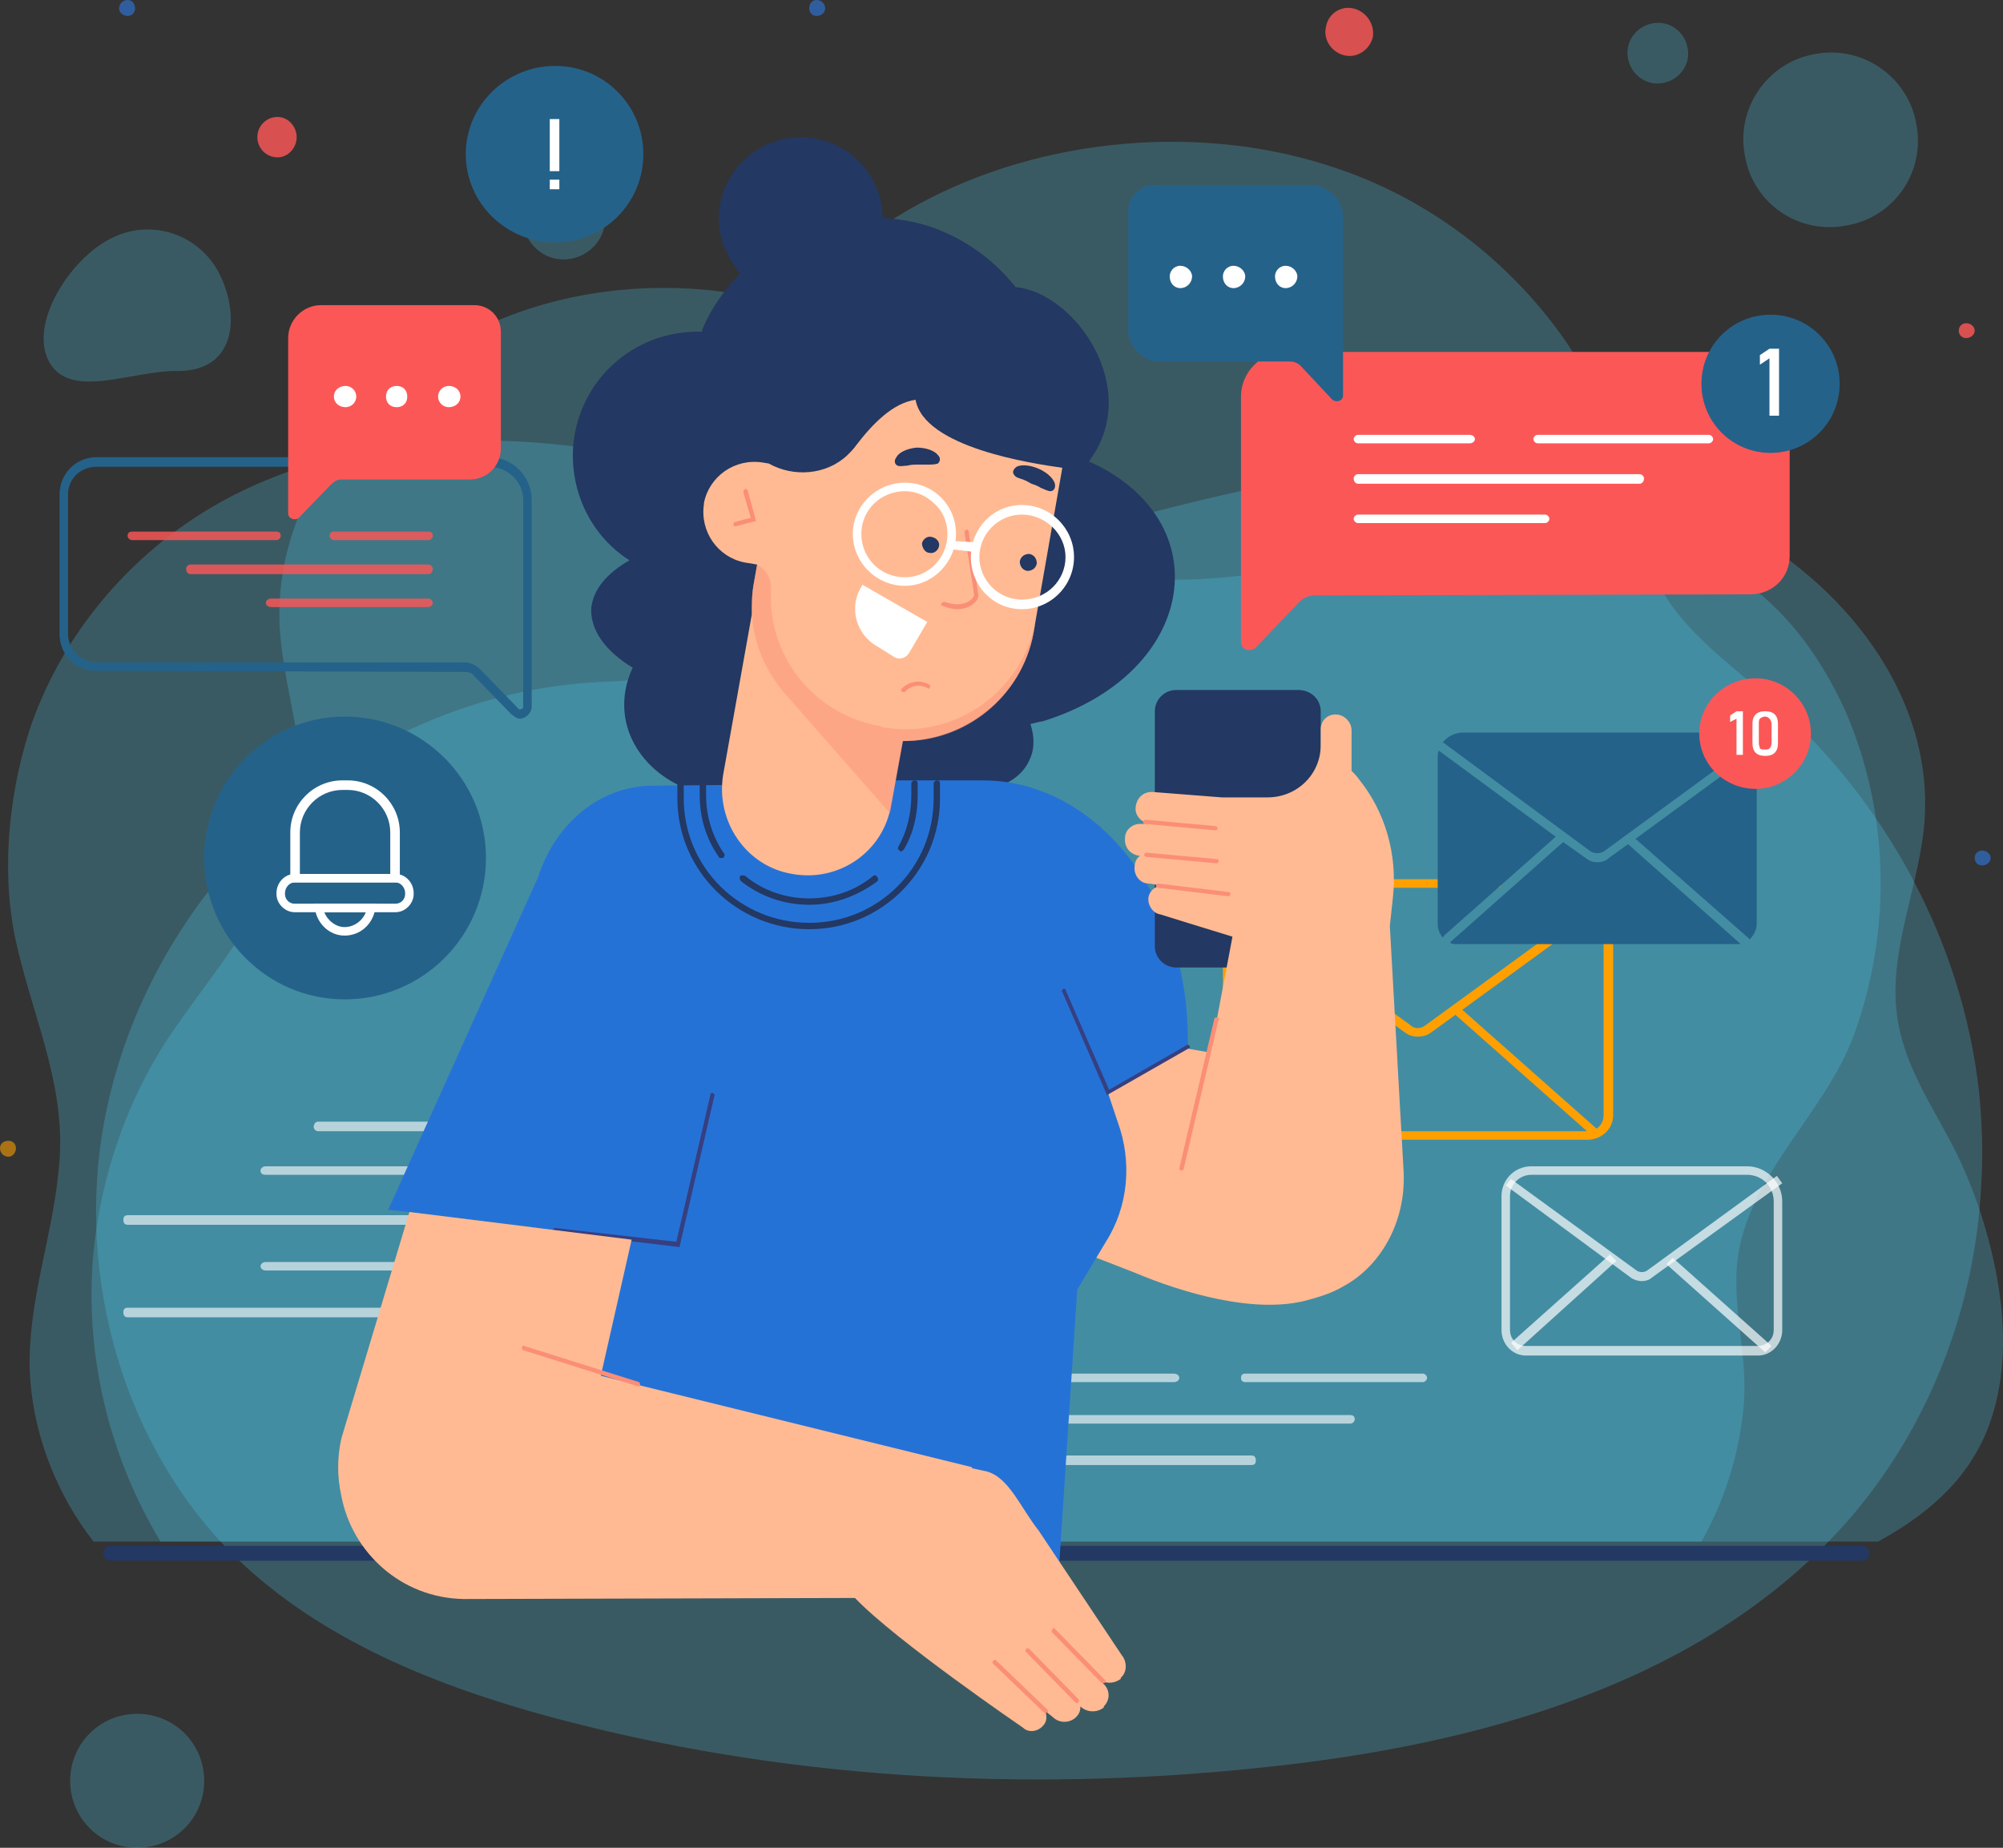 <?xml version="1.0" encoding="UTF-8" standalone="no"?>
<!-- Creator: CorelDRAW X7 -->

<svg
   xml:space="preserve"
   width="1883.611"
   height="1738"
   version="1.1"
   style="clip-rule:evenodd;fill-rule:evenodd;image-rendering:optimizeQuality;shape-rendering:geometricPrecision;text-rendering:geometricPrecision"
   viewBox="0 0 1883.611 1738"
   id="svg403"
   sodipodi:docname="check.svg"
   inkscape:version="1.1 (c68e22c387, 2021-05-23)"
   xmlns:inkscape="http://www.inkscape.org/namespaces/inkscape"
   xmlns:sodipodi="http://sodipodi.sourceforge.net/DTD/sodipodi-0.dtd"
   xmlns="http://www.w3.org/2000/svg"
   xmlns:svg="http://www.w3.org/2000/svg"><rect x="0" y="0" width="1883.611" height="1738" fill="#333333" stroke="none"/><sodipodi:namedview
   id="namedview405"
   pagecolor="#ffffff"
   bordercolor="#666666"
   borderopacity="1.0"
   inkscape:pageshadow="2"
   inkscape:pageopacity="0.0"
   inkscape:pagecheckerboard="0"
   showgrid="false"
   inkscape:zoom="0.36766398"
   inkscape:cx="942.43662"
   inkscape:cy="869"
   inkscape:current-layer="OBJECTS" />
 <defs
   id="defs4">
  <style
   type="text/css"
   id="style2">
   <![CDATA[
    .fil3 {fill:#233862;fill-rule:nonzero}
    .fil5 {fill:#2F7CED;fill-rule:nonzero}
    .fil9 {fill:#363F80;fill-rule:nonzero}
    .fil11 {fill:#FB8E77;fill-rule:nonzero}
    .fil4 {fill:#FFA000;fill-rule:nonzero}
    .fil10 {fill:#FFBA93;fill-rule:nonzero}
    .fil7 {fill:white;fill-rule:nonzero}
    .fil0 {fill:#52CFF6;fill-rule:nonzero;fill-opacity:0.251}
    .fil12 {fill:#FB8E77;fill-rule:nonzero;fill-opacity:0.459}
    .fil2 {fill:#2F7CED;fill-rule:nonzero;fill-opacity:0.58}
    .fil1 {fill:#FFA000;fill-rule:nonzero;fill-opacity:0.58}
    .fil8 {fill:white;fill-rule:nonzero;fill-opacity:0.612}
    .fil6 {fill:white;fill-rule:nonzero;fill-opacity:0.69}
   ]]>
  </style>
 </defs>
 <g
   id="BACKGROUND"
   inkscape:label="BACKGROUND"
   inkscape:groupmode="layer"
   transform="translate(-114,-148)">
  
  
  
  
  
  
  
  
  
  <g
   id="_3094210095424">
   <g
   id="g31">
    <g
   id="g13">
     <g
   id="g11">
      <g
   id="g9">
       <path
   class="fil0"
   d="m 1977,1265 c 2,-31 1,-61 -2,-91 -16,-141 -88,-273 -195,-367 -37,-33 -81,-63 -105,-107 -42,-74 -39,-160 -90,-233 -52,-74 -127,-131 -212,-160 -253,-88 -607,55 -575,360 0,1 0,2 0,4 4,64 -45,117 -108,118 -234,6 -435,186 -478,414 -27,146 18,307 125,411 80,77 188,120 295,149 215,58 442,71 664,48 208,-21 427,-80 562,-240 72,-86 113,-195 119,-306 z"
   id="path7" />
      </g>
     </g>
    </g>
    <g
   id="g17">
     <path
   class="fil0"
   d="m 1916,264 c 9,45 -20,88 -65,96 -45,9 -88,-20 -96,-65 -9,-45 21,-88 65,-96 45,-9 88,21 96,65 z"
   id="path15" />
    </g>
    <g
   id="g21">
     <path
   class="fil0"
   d="m 1701,193 c 3,15 -7,30 -23,33 -15,3 -30,-7 -33,-23 -3,-15 7,-30 23,-33 15,-3 30,7 33,23 z"
   id="path19" />
    </g>
    <g
   id="g25">
     <path
   class="fil0"
   d="m 683,354 c 0,21 -18,38 -39,38 -21,0 -38,-17 -38,-38 0,-21 17,-39 38,-39 21,0 39,18 39,39 z"
   id="path23" />
    </g>
    <g
   id="g29">
     <path
   class="fil0"
   d="m 306,1823 c 0,35 -28,63 -63,63 -35,0 -63,-28 -63,-63 0,-35 28,-63 63,-63 35,0 63,28 63,63 z"
   id="path27" />
    </g>
   </g>
  </g><g
   id="_3094210095584">
   <path
   class="fil1"
   d="m 393,277 c 0,10 -8,19 -18,19 -11,0 -19,-9 -19,-19 0,-10 8,-19 19,-19 10,0 18,9 18,19 z"
   id="path34"
   style="fill:#fc5757;fill-opacity:0.82" />
  </g><g
   id="_3094210094080">
   <path
   class="fil1"
   d="m 129,1228 c 0,4 -3,8 -7,8 -5,0 -8,-4 -8,-8 0,-4 3,-7 8,-7 4,0 7,3 7,7 z"
   id="path37" />
  </g><g
   id="_3094211724176">
   <path
   class="fil1"
   d="m 1971,459 c 0,4 -4,7 -8,7 -4,0 -7,-3 -7,-7 0,-4 3,-7 7,-7 4,0 8,3 8,7 z"
   id="path40"
   style="fill:#fc5757;fill-opacity:0.82" />
  </g><g
   id="_3094209693360">
   <path
   class="fil2"
   d="m 241,156 c 0,4 -3,7 -7,7 -4,0 -8,-3 -8,-7 0,-5 4,-8 8,-8 4,0 7,3 7,8 z"
   id="path43" />
  </g><g
   id="_3094209464080">
   <path
   class="fil2"
   d="m 1986,955 c 0,4 -4,7 -8,7 -4,0 -7,-3 -7,-7 0,-4 3,-7 7,-7 4,0 8,3 8,7 z"
   id="path46" />
  </g><g
   id="_3094212266848">
   <path
   class="fil2"
   d="m 890,156 c 0,4 -4,7 -8,7 -4,0 -7,-3 -7,-7 0,-5 3,-8 7,-8 4,0 8,3 8,8 z"
   id="path49" />
  </g><g
   id="_3093708847248">
   <path
   class="fil1"
   d="m 1405,183 c -3,12 -15,20 -27,17 -12,-3 -20,-15 -17,-27 2,-12 14,-20 26,-17 12,3 20,15 18,27 z"
   id="path52"
   style="fill:#fc5757;fill-opacity:0.82" />
  </g><g
   id="_3094219866624">
   <g
   id="g73">
    <g
   id="g59">
     <g
   id="g57">
      <path
   class="fil0"
   d="m 319,403 c -20,-36 -65,-50 -102,-30 -37,19 -76,79 -57,115 20,37 79,8 121,9 58,0 58,-57 38,-94 z"
   id="path55" />
     </g>
    </g>
    <g
   id="g71">
     <g
   id="g63">
      <path
   class="fil0"
   d="m 1969,1520 c 26,-41 32,-93 27,-142 -5,-48 -20,-99 -41,-143 -20,-41 -48,-79 -56,-125 -11,-61 17,-120 24,-181 13,-119 -68,-225 -169,-282 -81,-46 -177,-64 -271,-62 -84,1 -169,16 -250,36 -79,19 -156,45 -239,37 -69,-7 -131,-36 -195,-57 -152,-51 -338,-58 -477,19 -90,50 -153,131 -181,217 -20,64 -26,137 -11,201 17,73 48,136 39,212 -6,63 -29,123 -27,187 2,54 22,109 54,153 2,3 4,5 6,8 h 1678 c 35,-19 68,-44 89,-78 z"
   id="path61" />
     </g>
     <g
   id="g69">
      <g
   id="g67">
       <path
   class="fil0"
   d="m 1753,1478 c 6,-46 -8,-89 -6,-134 4,-86 83,-146 111,-224 35,-98 33,-208 -9,-304 -21,-46 -51,-89 -92,-119 -63,-46 -145,-56 -223,-50 -116,9 -238,57 -354,44 -64,-8 -84,-74 -117,-118 C 1025,523 974,484 918,458 814,410 689,405 583,449 470,495 371,609 377,737 c 3,59 28,118 17,176 -15,73 -72,140 -114,200 -46,65 -73,144 -79,224 -6,91 17,183 64,261 h 1449 c 21,-37 34,-78 39,-120 z"
   id="path65" />
      </g>
     </g>
    </g>
   </g>
  </g><g
   id="_3094219865728">
   <path
   class="fil3"
   d="M 1865,1616 H 218 c -4,0 -7,-3 -7,-7 0,-4 3,-7 7,-7 h 1647 c 4,0 7,3 7,7 0,4 -3,7 -7,7 z"
   id="path76" />
  </g>
 </g>
 <g
   id="OBJECTS"
   inkscape:label="OBJECTS"
   inkscape:groupmode="layer"
   transform="translate(-114,-148)">
  <g
   id="_3094400988832">
   <g
   id="g137">
    <g
   id="g91">
     <g
   id="g87">
      <path
   class="fil4"
   d="m 1607,1220 h -320 c -13,0 -23,-10 -23,-23 v -194 c 0,-16 12,-28 28,-28 h 230 c 2,0 4,1 4,4 0,2 -2,4 -4,4 h -230 c -11,0 -20,9 -20,20 v 194 c 0,8 7,15 15,15 h 320 c 9,0 15,-7 15,-15 v -189 c 0,-14 -11,-25 -24,-25 h -45 c -2,0 -4,-2 -4,-4 0,-3 2,-4 4,-4 h 45 c 18,0 33,14 33,33 v 189 c 0,13 -11,23 -24,23 z"
   id="path81" />
      <path
   class="fil4"
   d="m 1279,1215 c -1,0 -2,-1 -3,-2 -2,-1 -2,-4 0,-6 l 131,-116 c 2,-2 4,-1 6,0 1,2 1,5 0,6 l -131,117 c -1,0 -2,1 -3,1 z"
   id="path83" />
      <path
   class="fil4"
   d="m 1614,1218 c -1,0 -2,0 -2,-1 l -131,-116 c -2,-2 -2,-4 -1,-6 2,-2 5,-2 6,0 l 131,116 c 2,1 2,4 0,6 0,0 -2,1 -3,1 z"
   id="path85" />
     </g>
     <path
   class="fil4"
   d="m 1447,1123 c -4,0 -8,-1 -12,-4 L 1269,997 c -2,-1 -2,-4 -1,-6 2,-1 4,-2 6,0 l 166,121 c 4,4 10,4 15,0 l 162,-118 c 2,-1 4,-1 6,1 1,2 1,4 -1,6 l -162,118 c -4,3 -8,4 -13,4 z"
   id="path89" />
    </g>
    <g
   id="g109">
     <g
   id="g95">
      
     </g>
     <g
   id="g99">
      
     </g>
     <g
   id="g103">
      
     </g>
     <g
   id="g107">
      <g
   id="g1385"><path
     class="fil5"
     d="m 1610,949 c 4,2 8,2 12,0 l 138,-101 c -6,-7 -14,-11 -23,-11 h -247 c -8,0 -15,4 -19,9 0,0 0,1 1,1 z"
     id="path93"
     style="clip-rule:evenodd;fill-rule:evenodd;image-rendering:optimizeQuality;shape-rendering:geometricPrecision;text-rendering:geometricPrecision;fill:#25628a;fill-opacity:1" /><path
     class="fil5"
     d="m 1627,955 c -3,3 -7,4 -11,4 -4,0 -7,-1 -11,-4 l -21,-15 -106,94 c 0,0 0,1 0,1 2,1 4,1 7,1 h 262 c 1,0 3,0 4,0 l -106,-94 z"
     id="path97"
     style="clip-rule:evenodd;fill-rule:evenodd;image-rendering:optimizeQuality;shape-rendering:geometricPrecision;text-rendering:geometricPrecision;fill:#25628a;fill-opacity:1" /><path
     class="fil5"
     d="m 1577,935 -110,-81 c -1,2 -1,5 -1,7 v 156 c 0,5 2,10 5,13 0,-1 1,-1 1,-2 z"
     id="path101"
     style="clip-rule:evenodd;fill-rule:evenodd;image-rendering:optimizeQuality;shape-rendering:geometricPrecision;text-rendering:geometricPrecision;fill:#25628a;fill-opacity:1" /><path
     class="fil5"
     d="m 1759,1031 c 0,0 0,0 0,1 4,-4 7,-9 7,-15 V 866 c 0,-4 -1,-7 -2,-11 l -112,82 z"
     id="path105"
     style="fill:#25628a;fill-opacity:1" /></g>
     </g>
    </g>
    <g
   id="g121">
     <g
   id="g117">
      <path
   class="fil6"
   d="m 1767,1423 h -218 c -13,0 -23,-11 -23,-24 v -126 c 0,-15 12,-28 28,-28 h 203 c 18,0 33,15 33,33 v 121 c 0,13 -10,24 -23,24 z m -213,-170 v 0 c -11,0 -20,9 -20,20 v 126 c 0,9 7,15 15,15 h 218 c 8,0 15,-6 15,-15 v -121 c 0,-14 -11,-25 -25,-25 z"
   id="path111" />
      <polygon
   class="fil6"
   points="1628,1328 1634,1334 1541,1418 1535,1411 "
   id="polygon113" />
      <polygon
   class="fil6"
   points="1687,1331 1780,1414 1774,1420 1681,1337 "
   id="polygon115" />
     </g>
     <path
   class="fil6"
   d="m 1658,1353 c -3,0 -7,-1 -10,-3 l -118,-87 5,-6 118,86 c 3,2 7,2 10,0 l 122,-89 5,7 -123,89 c -2,2 -6,3 -9,3 z"
   id="path119" />
    </g>
    <g
   id="g135">
     <g
   id="g125">
      <path
   class="fil4"
   d="m 1817,838 c 0,29 -24,52 -52,52 -29,0 -53,-23 -53,-52 0,-29 24,-52 53,-52 28,0 52,23 52,52 z"
   id="path123"
   style="fill:#fc5757;fill-opacity:1" />
     </g>
     <g
   id="g133">
      <g
   id="g131">
       <polygon
   class="fil7"
   points="1747,824 1741,827 1741,821 1747,817 1753,817 1753,858 1747,858 "
   id="polygon127" />
       <path
   class="fil7"
   d="m 1765,856 c -2,-2 -3,-5 -3,-9 v -18 c 0,-4 1,-7 3,-9 2,-2 5,-3 9,-3 4,0 7,1 9,3 2,2 3,5 3,9 v 18 c 0,4 -1,7 -3,9 -2,2 -5,3 -9,3 -4,0 -7,-1 -9,-3 z m 13,-4 v 0 c 1,-1 2,-3 2,-5 v -18 c 0,-2 -1,-4 -2,-5 -1,-1 -2,-2 -4,-2 -2,0 -4,1 -5,2 -1,1 -1,3 -1,5 v 18 c 0,2 1,4 1,5 1,1 3,1 5,1 2,0 3,0 4,-1 z"
   id="path129" />
      </g>
     </g>
    </g>
   </g>
   <g
   id="g201">
    <g
   id="g169">
     <g
   id="g149">
      <path
   class="fil5"
   d="m 603,824 c -3,0 -5,-2 -8,-4 l -35,-36 c -2,-3 -5,-4 -9,-4 l -346,-1 c -20,0 -35,-15 -35,-35 V 613 c 0,-19 15,-35 35,-35 h 369 c 22,0 40,18 40,40 v 195 c 0,4 -3,8 -7,10 -1,0 -2,1 -4,1 z M 205,587 v 0 c -15,0 -27,11 -27,26 v 131 c 0,15 12,27 27,27 h 346 c 6,0 11,3 15,7 l 35,36 c 1,2 3,1 3,1 1,0 2,-1 2,-2 V 618 c 0,-17 -15,-31 -32,-31 z"
   id="path139"
   style="fill:#25628a;fill-opacity:1" />
      <path
   class="fil4"
   d="m 517,656 h -89 c -2,0 -4,-2 -4,-4 0,-3 2,-4 4,-4 h 89 c 2,0 4,1 4,4 0,2 -2,4 -4,4 z"
   id="path141"
   style="fill:#fc5757;fill-opacity:0.82" />
      <path
   class="fil4"
   d="M 374,656 H 238 c -2,0 -4,-2 -4,-4 0,-3 2,-4 4,-4 h 136 c 2,0 4,1 4,4 0,2 -2,4 -4,4 z"
   id="path143"
   style="fill:#fc5757;fill-opacity:0.82" />
      <path
   class="fil4"
   d="M 517,688 H 293 c -2,0 -4,-2 -4,-5 0,-2 2,-4 4,-4 h 224 c 2,0 4,2 4,4 0,3 -2,5 -4,5 z"
   id="path145"
   style="fill:#fc5757;fill-opacity:0.82" />
      <path
   class="fil4"
   d="M 517,719 H 369 c -3,0 -5,-2 -5,-4 0,-2 2,-4 5,-4 h 148 c 2,0 4,2 4,4 0,2 -2,4 -4,4 z"
   id="path147"
   style="fill:#fc5757;fill-opacity:0.82" />
     </g>
     <g
   id="g167">
      <g
   id="g153">
       <path
   class="fil4"
   d="M 556,599 H 435 c -4,0 -7,2 -10,5 l -30,31 c -3,3 -10,1 -10,-4 V 584 466 c 0,-17 14,-31 31,-31 h 144 c 14,0 25,11 25,25 v 110 c 0,16 -13,29 -29,29 z"
   id="path151"
   style="fill:#fc5757;fill-opacity:1" />
      </g>
      <g
   id="g157">
       <path
   class="fil7"
   d="m 449,521 c 0,6 -5,10 -10,10 -6,0 -11,-4 -11,-10 0,-6 5,-10 11,-10 5,0 10,4 10,10 z"
   id="path155" />
      </g>
      <g
   id="g161">
       <path
   class="fil7"
   d="m 497,521 c 0,6 -4,10 -10,10 -6,0 -10,-4 -10,-10 0,-6 4,-10 10,-10 6,0 10,4 10,10 z"
   id="path159" />
      </g>
      <g
   id="g165">
       <path
   class="fil7"
   d="m 547,521 c 0,6 -5,10 -11,10 -5,0 -10,-4 -10,-10 0,-6 5,-10 10,-10 6,0 11,4 11,10 z"
   id="path163" />
      </g>
     </g>
    </g>
    <g
   id="g187">
     <g
   id="g173">
      <path
   class="fil5"
   d="m 306,955 c 0,73 59,133 132,133 74,0 133,-60 133,-133 0,-73 -59,-133 -133,-133 -73,0 -132,60 -132,133 z"
   id="path171"
   style="fill:#25628a;fill-opacity:1" />
     </g>
     <g
   id="g185">
      <g
   id="g183">
       <g
   id="g181">
        <path
   class="fil7"
   d="m 438,1028 c -14,0 -26,-11 -28,-26 l -1,-4 h 59 l -1,4 c -2,15 -14,26 -29,26 z m -19,-22 v 0 c 3,8 11,14 19,14 9,0 17,-6 20,-14 z"
   id="path175" />
        <path
   class="fil7"
   d="M 490,978 H 387 v -47 c 0,-27 22,-49 49,-49 h 5 c 27,0 49,22 49,49 z m -94,-8 v 0 h 85 v -39 c 0,-22 -18,-40 -40,-40 h -5 c -22,0 -40,18 -40,40 z"
   id="path177" />
        <path
   class="fil7"
   d="m 486,1006 h -95 c -9,0 -17,-8 -17,-17 v -1 c 0,-10 8,-18 17,-18 h 95 c 9,0 17,8 17,18 v 1 c 0,9 -8,17 -17,17 z m -95,-28 v 0 c -5,0 -9,5 -9,10 v 1 c 0,5 4,9 9,9 h 95 c 5,0 9,-4 9,-9 v -1 c 0,-5 -4,-10 -9,-10 z"
   id="path179" />
       </g>
      </g>
     </g>
    </g>
    <g
   id="g199">
     <g
   id="g191">
      <path
   class="fil5"
   d="m 552,293 c 0,46 38,83 84,83 46,0 83,-37 83,-83 0,-46 -37,-83 -83,-83 -46,0 -84,37 -84,83 z"
   id="path189"
   style="fill:#25628a;fill-opacity:1" />
     </g>
     <g
   id="g197">
      <g
   id="g195">
       <path
   class="fil7"
   d="m 631,260 h 9 v 49 h -9 z m 0,57 v 0 h 9 v 9 h -9 z"
   id="path193" />
      </g>
     </g>
    </g>
   </g>
   <g
   id="g245">
    <g
   id="g205">
     <path
   class="fil4"
   d="m 1760,479 h -437 c -23,0 -42,19 -42,42 v 165 66 c 0,7 9,10 14,5 l 41,-43 c 4,-4 9,-6 15,-6 l 409,-1 c 21,0 37,-16 37,-36 V 515 c 0,-20 -16,-36 -37,-36 z"
   id="path203"
   style="fill:#fc5757;fill-opacity:1" />
    </g>
    <path
   class="fil7"
   d="m 1496,565 h -105 c -2,0 -4,-2 -4,-4 0,-2 2,-4 4,-4 h 105 c 3,0 5,2 5,4 0,2 -2,4 -5,4 z"
   id="path207" />
    <path
   class="fil7"
   d="m 1721,565 h -161 c -2,0 -4,-2 -4,-4 0,-2 2,-4 4,-4 h 161 c 2,0 4,2 4,4 0,2 -2,4 -4,4 z"
   id="path209" />
    <path
   class="fil7"
   d="m 1656,603 h -265 c -2,0 -4,-2 -4,-5 0,-2 2,-4 4,-4 h 265 c 2,0 4,2 4,4 0,3 -2,5 -4,5 z"
   id="path211" />
    <path
   class="fil7"
   d="m 1567,640 h -176 c -2,0 -4,-2 -4,-4 0,-2 2,-4 4,-4 h 176 c 2,0 4,2 4,4 0,2 -2,4 -4,4 z"
   id="path213" />
    <g
   id="g231">
     <g
   id="g217">
      <path
   class="fil5"
   d="m 1205,488 h 122 c 3,0 7,1 10,4 l 30,32 c 4,3 10,1 10,-4 V 472 352 c 0,-16 -14,-30 -31,-30 h -146 c -14,0 -25,11 -25,25 v 111 c 0,16 13,30 30,30 z"
   id="path215"
   style="fill:#25628a;fill-opacity:1" />
     </g>
     <g
   id="g221">
      <path
   class="fil7"
   d="m 1313,408 c 0,6 4,11 10,11 6,0 11,-5 11,-11 0,-5 -5,-10 -11,-10 -6,0 -10,5 -10,10 z"
   id="path219" />
     </g>
     <g
   id="g225">
      <path
   class="fil7"
   d="m 1264,408 c 0,6 4,11 10,11 6,0 11,-5 11,-11 0,-5 -5,-10 -11,-10 -6,0 -10,5 -10,10 z"
   id="path223" />
     </g>
     <g
   id="g229">
      <path
   class="fil7"
   d="m 1214,408 c 0,6 4,11 10,11 6,0 11,-5 11,-11 0,-5 -5,-10 -11,-10 -6,0 -10,5 -10,10 z"
   id="path227" />
     </g>
    </g>
    <g
   id="g243">
     <g
   id="g235">
      <path
   class="fil5"
   d="m 1844,509 c 0,36 -29,65 -65,65 -36,0 -65,-29 -65,-65 0,-36 29,-65 65,-65 36,0 65,29 65,65 z"
   id="path233"
   style="fill:#25628a;fill-opacity:1" />
     </g>
     <g
   id="g241">
      <g
   id="g239">
       <polygon
   class="fil7"
   points="1778,485 1769,491 1769,482 1778,476 1787,476 1787,539 1778,539 "
   id="polygon237" />
      </g>
     </g>
    </g>
   </g>
  </g>
  <g
   id="_3094400980448">
   <path
   class="fil8"
   d="m 1218,1448 h -109 c -2,0 -4,-2 -4,-4 0,-2 2,-4 4,-4 h 109 c 3,0 5,2 5,4 0,2 -2,4 -5,4 z"
   id="path248" />
   <path
   class="fil8"
   d="m 1452,1448 h -167 c -3,0 -4,-2 -4,-4 0,-2 1,-4 4,-4 h 167 c 2,0 4,2 4,4 0,2 -2,4 -4,4 z"
   id="path250" />
   <path
   class="fil8"
   d="m 1384,1487 h -275 c -2,0 -4,-2 -4,-4 0,-3 2,-4 4,-4 h 275 c 2,0 4,1 4,4 0,2 -2,4 -4,4 z"
   id="path252" />
   <path
   class="fil8"
   d="m 1291,1526 h -182 c -2,0 -4,-2 -4,-4 0,-3 2,-5 4,-5 h 182 c 3,0 4,2 4,5 0,2 -1,4 -4,4 z"
   id="path254" />
   <path
   class="fil8"
   d="M 516,1387 H 234 c -3,0 -4,-2 -4,-5 0,-2 1,-4 4,-4 h 282 c 2,0 4,2 4,4 0,3 -2,5 -4,5 z"
   id="path256" />
   <path
   class="fil8"
   d="M 516,1300 H 234 c -3,0 -4,-2 -4,-5 0,-2 1,-4 4,-4 h 282 c 2,0 4,2 4,4 0,3 -2,5 -4,5 z"
   id="path258" />
   <path
   class="fil8"
   d="M 516,1343 H 364 c -3,0 -5,-2 -5,-4 0,-2 2,-4 5,-4 h 152 c 2,0 4,2 4,4 0,2 -2,4 -4,4 z"
   id="path260" />
   <path
   class="fil8"
   d="M 516,1253 H 364 c -3,0 -5,-1 -5,-4 0,-2 2,-4 5,-4 h 152 c 2,0 4,2 4,4 0,3 -2,4 -4,4 z"
   id="path262" />
   <path
   class="fil8"
   d="M 516,1212 H 413 c -2,0 -4,-2 -4,-4 0,-3 2,-5 4,-5 h 103 c 2,0 4,2 4,5 0,2 -2,4 -4,4 z"
   id="path264" />
  </g>
  <g
   id="_3094400965856">
   <path
   class="fil3"
   d="m 1138,582 c 0,0 0,0 0,0 51,-68 -13,-159 -69,-164 -19,-24 -44,-43 -75,-55 -16,-6 -33,-9 -50,-10 0,-42 -35,-76 -77,-76 -42,0 -77,34 -77,77 0,19 8,37 20,51 -12,13 -23,27 -31,43 -2,4 -4,8 -5,12 -63,-2 -116,45 -121,108 -3,44 18,85 53,107 -21,12 -34,27 -36,45 -1,21 14,41 39,56 -5,11 -8,22 -8,35 0,47 44,86 98,86 36,0 68,-18 85,-44 12,8 24,15 38,21 72,31 144,26 160,-11 5,-10 5,-22 1,-34 4,-1 8,-2 13,-3 145,-46 165,-189 42,-244 z"
   id="path267" />
   <g
   id="g315">
    <g
   id="g297">
     <g
   id="g295">
      <g
   id="g273">
       <g
   id="g271">
        <path
   class="fil5"
   d="m 1165,1203 -9,-27 73,-42 2,-1 v -8 c 0,-134 -86,-243 -193,-243 H 925 l 2,3 -199,2 c -50,0 -92,36 -108,86 l -141,313 20,2 115,14 3,319 h 493 l 17,-260 18,-30 9,-15 c 21,-33 25,-75 11,-113 z"
   id="path269"
   style="fill:#2572d7;fill-opacity:1" />
       </g>
      </g>
      <path
   class="fil9"
   d="m 753,1321 -117,-14 c -1,0 -2,-1 -2,-2 0,-1 1,-2 2,-2 l 114,13 32,-138 c 0,-2 1,-2 2,-2 1,0 2,1 2,2 z"
   id="path275" />
      <g
   id="g293">
       <g
   id="g279">
        <path
   class="fil3"
   d="m 875,1022 c -68,0 -124,-55 -124,-123 v -14 c 0,-2 2,-3 3,-3 2,0 3,1 3,3 v 14 c 0,65 53,117 118,117 65,0 117,-52 117,-117 v -14 c 0,-2 2,-3 3,-3 2,0 3,1 3,3 v 14 c 0,68 -55,123 -123,123 z"
   id="path277" />
       </g>
       <g
   id="g283">
        <path
   class="fil3"
   d="m 792,955 c -1,0 -2,0 -2,-1 -12,-17 -18,-37 -18,-58 v -11 c 0,-2 2,-3 3,-3 2,0 3,1 3,3 v 11 c 0,20 6,39 17,55 1,1 0,3 -1,4 -1,0 -1,0 -2,0 z"
   id="path281" />
       </g>
       <g
   id="g287">
        <path
   class="fil3"
   d="m 875,999 c -24,0 -46,-8 -64,-22 -1,-1 -2,-3 -1,-5 1,-1 3,-1 5,0 17,14 38,21 60,21 22,0 43,-7 60,-21 1,-1 3,-1 4,1 1,1 1,3 0,4 -19,14 -41,22 -64,22 z"
   id="path285" />
       </g>
       <g
   id="g291">
        <path
   class="fil3"
   d="m 961,949 c 0,0 -1,-1 -1,-1 -2,-1 -2,-2 -1,-4 8,-14 12,-31 12,-48 v -11 c 0,-2 2,-3 3,-3 2,0 3,1 3,3 v 11 c 0,18 -4,36 -13,51 -1,1 -2,2 -3,2 z"
   id="path289" />
       </g>
      </g>
     </g>
    </g>
    <g
   id="g313">
     <g
   id="g309">
      <g
   id="g301">
       <path
   class="fil10"
   d="m 1169,1705 -78,-117 c -18,-23 -28,-50 -49,-56 l -14,-3 v -1 l -349,-86 29,-128 -209,-26 -64,213 c -4,18 -4,36 0,54 10,53 56,96 115,97 l 368,-1 c 38,40 158,122 158,122 5,5 14,4 19,-2 3,-3 4,-8 2,-13 1,0 1,0 1,0 1,0 1,0 1,1 l 5,4 c 6,6 16,6 22,0 v 0 c 3,-3 4,-6 4,-10 v 0 c 6,6 16,6 22,1 v -1 c 6,-6 6,-15 0,-21 l -1,-1 c 0,-1 -1,-2 -1,-2 6,3 13,2 18,-2 v -1 c 6,-5 6,-15 1,-21 z"
   id="path299" />
      </g>
      <path
   class="fil11"
   d="m 1151,1731 c 0,0 -1,0 -1,0 l -47,-48 c 0,-1 0,-2 1,-3 0,-1 2,-1 2,0 l 47,48 c 1,0 1,2 0,3 -1,0 -1,0 -2,0 z"
   id="path303" />
      <path
   class="fil11"
   d="m 1127,1750 c -1,0 -1,0 -2,-1 l -46,-47 c -1,-1 -1,-2 0,-3 1,-1 2,-1 3,0 l 46,47 c 1,1 1,2 0,3 0,1 -1,1 -1,1 z"
   id="path305" />
      <path
   class="fil11"
   d="m 1097,1759 c 0,0 -1,0 -1,0 l -48,-46 c -1,-1 -1,-2 0,-3 1,-1 2,-1 3,0 l 48,46 c 1,1 1,2 0,3 0,0 -1,0 -2,0 z"
   id="path307" />
     </g>
     <path
   class="fil11"
   d="m 714,1452 c 0,0 0,0 0,0 l -108,-34 c -1,-1 -2,-2 -1,-3 0,-1 1,-2 2,-1 l 108,34 c 1,1 1,2 1,3 0,1 -1,1 -2,1 z"
   id="path311" />
    </g>
   </g>
   <g
   id="g367">
    <g
   id="g321">
     <g
   id="g319">
      <path
   class="fil10"
   d="m 975,524 c -21,3 -40,22 -56,43 -2,3 -5,6 -8,9 -20,19 -51,21 -74,8 l -6,-1 c -26,-4 -50,13 -55,38 v 1 c -4,26 13,50 38,55 l 12,2 -3,17 c -2,10 -2,20 -2,30 l -27,151 c -7,44 22,86 65,93 44,8 86,-21 93,-65 l 11,-60 c 59,0 112,-42 123,-102 l 2,-12 c 0,0 0,0 0,0 l 25,-143 c -28,-4 -130,-19 -138,-64 z"
   id="path317" />
     </g>
    </g>
    <path
   class="fil12"
   d="m 944,832 -2,-1 C 879,820 836,765 839,703 c 1,-10 -4,-19 -13,-24 l -3,17 c -7,38 4,74 27,102 l 101,115 12,-67 -2,-1 c 60,2 114,-41 125,-102 l 2,-12 c -12,68 -77,113 -144,101 z"
   id="path323" />
    <path
   class="fil11"
   d="m 963,799 c 0,0 -1,0 -1,-1 -1,0 -1,-2 0,-2 0,-1 12,-12 26,-4 1,0 1,2 0,3 0,1 -1,1 -2,0 -12,-6 -21,3 -21,4 -1,0 -1,0 -2,0 z"
   id="path325" />
    <g
   id="g365">
     <g
   id="g329">
      <path
   class="fil3"
   d="m 997,662 c -1,4 -5,7 -9,6 -4,0 -7,-5 -7,-9 1,-4 5,-7 9,-6 5,1 8,5 7,9 z"
   id="path327" />
     </g>
     <g
   id="g333">
      <path
   class="fil3"
   d="m 1089,678 c -1,5 -5,7 -9,7 -5,-1 -7,-5 -7,-9 1,-5 5,-7 9,-7 5,1 7,5 7,9 z"
   id="path331" />
     </g>
     <path
   class="fil11"
   d="m 1014,721 c -4,0 -8,-1 -13,-3 -2,0 -2,-1 -2,-2 1,-1 2,-2 3,-2 17,6 25,-1 27,-4 1,-1 1,-2 1,-3 l -9,-58 c 0,-1 0,-2 2,-3 1,0 2,1 2,2 l 9,59 c 0,2 0,3 -1,5 -2,3 -8,9 -19,9 z"
   id="path335" />
     <path
   class="fil7"
   d="m 955,766 -16,-10 c -20,-11 -27,-37 -15,-56 l 1,-2 61,35 -17,29 c -3,5 -9,7 -14,4 z"
   id="path337" />
     <path
   class="fil7"
   d="m 965,699 c -27,0 -49,-22 -49,-49 0,-26 22,-48 49,-48 0,0 0,0 0,0 13,0 25,5 34,14 9,9 14,21 14,34 0,27 -22,49 -48,49 0,0 0,0 0,0 z m -41,-49 v 0 c 0,23 18,41 41,41 0,0 0,0 0,0 22,0 40,-18 40,-41 0,-10 -4,-21 -12,-28 -8,-8 -18,-12 -28,-12 0,0 0,0 0,0 -23,0 -41,18 -41,40 z"
   id="path339" />
     <path
   class="fil7"
   d="m 1075,721 c -27,0 -48,-22 -48,-49 0,-27 21,-49 48,-49 0,0 0,0 0,0 27,0 49,22 49,49 0,27 -22,49 -49,49 0,0 0,0 0,0 z m -40,-49 v 0 c 0,22 18,40 40,40 0,0 0,0 0,0 23,0 41,-18 41,-40 0,-22 -19,-40 -41,-40 0,0 0,0 0,0 -22,0 -40,18 -40,40 z"
   id="path341" />
     <path
   class="fil7"
   d="m 1029,667 c 0,0 0,0 0,0 l -17,-2 c -3,0 -4,-2 -4,-5 0,-2 2,-4 5,-3 l 17,1 c 2,0 4,2 4,5 -1,2 -2,4 -5,4 z"
   id="path343" />
     <g
   id="g361">
      <g
   id="g359">
       <g
   id="g357">
        <g
   id="g349">
         <g
   id="g347">
          <path
   class="fil3"
   d="m 958,586 c 3,1 6,0 9,0 4,-1 7,-1 10,-1 3,0 6,0 9,0 4,0 7,0 10,-1 2,-2 3,-5 0,-8 -3,-4 -11,-7 -20,-7 -10,1 -17,5 -19,9 -3,4 -1,7 1,8 z"
   id="path345" />
         </g>
        </g>
        <g
   id="g355">
         <g
   id="g353">
          <path
   class="fil3"
   d="m 1102,610 c -3,0 -6,-2 -9,-3 -3,-2 -6,-3 -9,-4 -2,-1 -5,-3 -8,-4 -3,-1 -7,-2 -8,-4 -2,-2 -2,-5 2,-8 4,-2 12,-2 21,2 9,4 14,10 15,14 1,5 -2,7 -4,7 z"
   id="path351" />
         </g>
        </g>
       </g>
      </g>
     </g>
     <path
   class="fil11"
   d="m 806,643 c -1,0 -2,0 -2,-1 -1,-1 0,-2 1,-3 l 15,-4 -7,-24 c 0,-2 1,-3 2,-3 1,0 2,0 2,1 l 8,29 -19,5 c 0,0 0,0 0,0 z"
   id="path363" />
    </g>
   </g>
   <g
   id="g399">
    <g
   id="g375">
     <g
   id="g373">
      <g
   id="g371">
       <path
   class="fil3"
   d="m 1335,1058 h -115 c -11,0 -20,-9 -20,-20 V 817 c 0,-11 9,-20 20,-20 h 115 c 12,0 21,9 21,20 v 221 c 0,11 -9,20 -21,20 z"
   id="path369" />
      </g>
     </g>
    </g>
    <g
   id="g397">
     <g
   id="g393">
      <g
   id="g379">
       <path
   class="fil10"
   d="m 1434,1251 -13,-232 3,-28 c 4,-39 -7,-79 -32,-110 -2,-3 -5,-6 -7,-8 v -38 c 0,-8 -7,-15 -15,-15 -8,0 -14,6 -14,14 v 15 c 0,27 -22,49 -50,49 h -43 l -64,-5 c -9,-1 -16,5 -17,14 -1,7 4,13 10,15 -1,0 -1,0 -2,1 h -2 c -8,-1 -16,5 -16,13 -1,9 5,16 14,17 v 0 c -3,2 -5,6 -5,10 -1,8 5,16 13,16 l 7,1 c 0,0 1,1 1,1 0,0 0,0 0,1 -4,2 -7,5 -8,10 -1,7 4,15 11,16 0,0 48,15 68,21 l -17,90 -4,19 -23,-4 -73,42 9,27 c 14,38 10,80 -11,113 l -9,15 36,14 c 45,19 110,38 158,27 16,-4 28,-8 38,-14 34,-18 59,-59 57,-107 z"
   id="path377" />
      </g>
      <g
   id="g387">
       <path
   class="fil11"
   d="m 1257,929 c 0,0 0,0 0,0 l -66,-6 c -2,0 -2,-1 -2,-2 0,-1 1,-2 2,-2 l 66,6 c 1,0 2,1 2,2 0,1 -1,2 -2,2 z"
   id="path381" />
       <path
   class="fil11"
   d="m 1258,960 c 0,0 0,0 0,0 l -66,-6 c -1,0 -2,-1 -2,-2 0,-1 1,-2 2,-2 l 66,6 c 2,0 2,1 2,2 0,1 -1,2 -2,2 z"
   id="path383" />
       <path
   class="fil11"
   d="m 1269,991 c 0,0 0,0 0,0 l -66,-8 c -1,0 -2,-1 -2,-2 0,-1 1,-2 2,-2 l 66,8 c 2,0 2,1 2,2 0,1 -1,2 -2,2 z"
   id="path385" />
      </g>
      <g
   id="g391">
       <path
   class="fil11"
   d="m 1225,1249 c 0,0 0,0 0,0 -1,0 -2,-1 -2,-2 l 33,-141 c 0,-1 2,-1 3,-1 1,0 2,1 1,2 l -33,141 c 0,0 -1,1 -2,1 z"
   id="path389" />
      </g>
     </g>
     <path
   class="fil9"
   d="m 1155,1178 -42,-97 c -1,-1 0,-2 1,-3 1,0 2,0 2,1 l 41,94 73,-42 c 1,-1 2,0 3,1 0,1 0,2 -1,2 z"
   id="path395" />
    </g>
   </g>
  </g>
 </g>
</svg>
